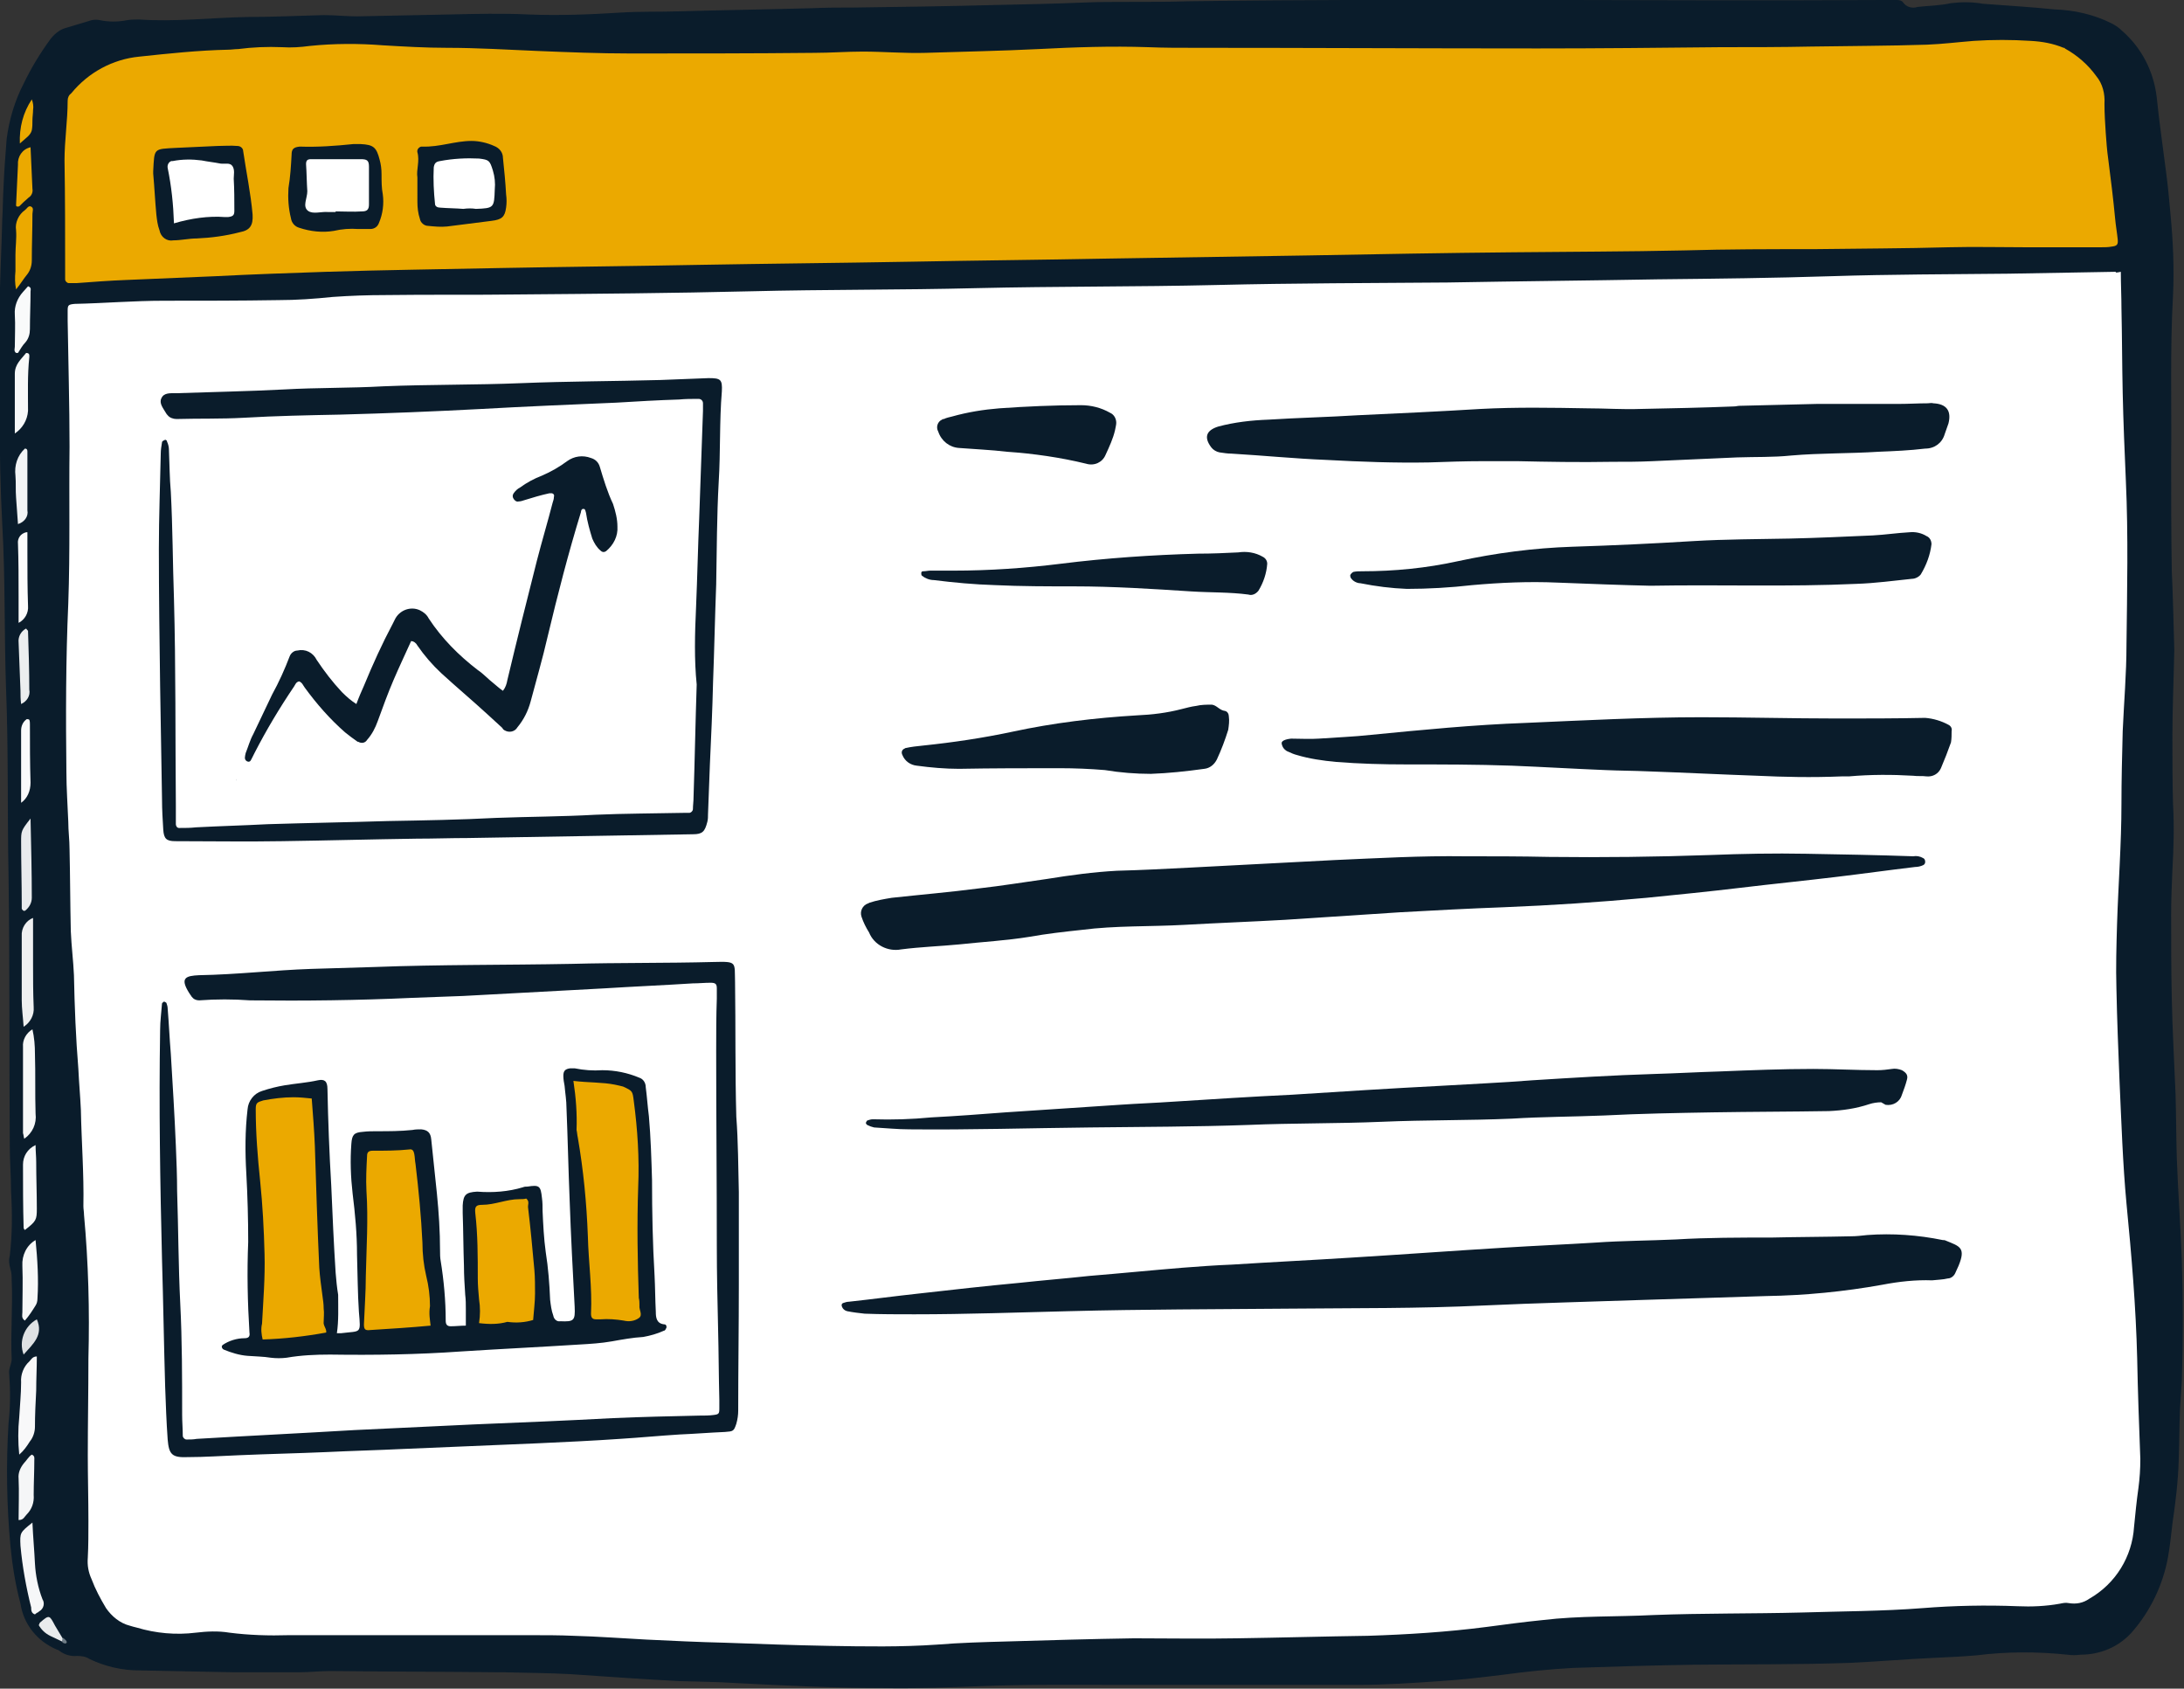 <?xml version="1.0" encoding="UTF-8"?>
<!-- Generator: Adobe Illustrator 27.7.0, SVG Export Plug-In . SVG Version: 6.00 Build 0)  -->
<svg xmlns="http://www.w3.org/2000/svg" xmlns:xlink="http://www.w3.org/1999/xlink" version="1.1" id="Layer_1" x="0px" y="0px" viewBox="0 0 347.2 268.4" style="enable-background:new 0 0 347.2 268.4;" xml:space="preserve">
<rect x="0" y="0" width="347.2" height="268.4" fill="#333333" stroke="none"/>
<style type="text/css">
	.st0{clip-path:url(#SVGID_00000183962096357715302920000010339522836474614949_);}
	.st1{fill:#0A1C2B;}
	.st2{fill:#FFFFFF;}
	.st3{fill:#EBA900;}
	.st4{fill:#F8F8F9;}
	.st5{fill:#F7F8F8;}
	.st6{fill:#EFF0F1;}
	.st7{fill:#F6F7F8;}
	.st8{fill:#F8F9FA;}
	.st9{fill:#E9EBED;}
	.st10{fill:#F8F9F9;}
	.st11{fill:#F9FAFA;}
	.st12{fill:#F5F6F7;}
	.st13{fill:#FCFCFC;}
	.st14{fill:#F2F4F5;}
	.st15{fill:#FAFAFB;}
	.st16{fill:#ECEEEF;}
	.st17{fill:#DFE2E4;}
	.st18{fill:#E9EBEC;}
	.st19{fill:#6F7C86;}
	.st20{fill:#E0E3E5;}
</style>
<g id="Group_6513" transform="translate(10.756)">
	<g>
		<g>
			<g>
				<defs>
					<rect id="SVGID_1_" x="-10.8" width="347.2" height="268.4"></rect>
				</defs>
				<clipPath id="SVGID_00000042015938435365796950000011431632421289504959_">
					<use xlink:href="#SVGID_1_" style="overflow:visible;"></use>
				</clipPath>
				<g id="Group_6512-2" style="clip-path:url(#SVGID_00000042015938435365796950000011431632421289504959_);">
					<path id="Path_25889-2" class="st1" d="M334.9,103.3c-0.1,5.1-0.3,9.4-0.3,13.6c0,3.6,0,7.3,0.1,10.9c0.2,3.5,0.1,7-0.1,10.5       c-0.1,2.3-0.2,4.6-0.2,7c0,4.4,0,8.8,0.1,13.3c0.1,5.1,0.4,10.2,0.6,15.3c0.1,3.4,0.1,6.8,0.2,10.2c0.2,5.4,0.6,10.8,0.8,16.3       c0.2,6.4,0.2,12.7,0,19.1c-0.1,1.5-0.2,3.1-0.3,4.6c-0.1,2.7-0.1,5.4-0.2,8.1c-0.1,3.3-0.5,6.6-1,10c-0.2,1.8-0.4,3.6-0.7,5.3       c-0.8,4.4-2.8,8.6-5.8,12c-2.1,2.3-5,3.5-8.1,3.5c-0.7,0.1-1.4,0.1-2.1,0c-4.8-0.5-9.6-0.5-14.4,0.1c-2.2,0.2-4.5,0.3-6.7,0.4       c-4.5,0.2-9,0.6-13.5,0.8c-8.4,0.3-16.8,0.2-25.1,0.3c-6.3,0.1-12.6,0.3-18.8,0.5c-3.8,0.2-7.6,0.6-11.3,1.1       c-3.3,0.4-6.6,0.8-9.9,1c-4.3,0.3-8.7,0.6-13,0.6c-12.4,0-24.8,0-37.3,0c-7.5,0-15.1-0.1-22.6,0.2c-5.3,0.2-10.5,0.4-15.8,0.3       c-7.8,0-15.7-0.4-23.5-0.8c-2.9-0.2-5.9-0.2-8.8-0.3c-5.7-0.3-11.4-0.7-17.2-1.1c-3.5-0.2-7-0.2-10.5-0.3c-0.3,0-0.6,0-0.9,0       c-8.9-0.1-17.8-0.1-26.8-0.2c-1.7,0-3.4,0.2-5.1,0.2c-3.4,0-6.8,0-10.2,0c-5-0.1-10.1-0.2-15.1-0.3c-2.7,0-5.4-0.6-7.9-1.8       c-0.6-0.4-1.3-0.5-2-0.5c-1,0.1-2-0.2-2.8-0.8c-0.1-0.1-0.3-0.2-0.4-0.2c-3.1-1.3-5.3-4-5.8-7.3c-0.8-3-1.3-6.1-1.6-9.2       c-0.6-6.5-0.7-13-0.3-19.5c0.3-2.6,0.3-5.3,0.1-7.9c-0.1-0.8,0.4-1.5,0.4-2.3c-0.2-4.2,0.2-8.4,0-12.5c0-0.6,0-1.2-0.2-1.8       c-0.2-0.7-0.3-1.4-0.1-2.1c0.4-3.4,0.4-6.8,0.2-10.2c0-2.4-0.2-4.8-0.2-7.2c-0.1-14.4,0-28.7-0.2-43.1       c-0.2-9.9,0-19.9-0.4-29.8c-0.3-8.7-0.1-17.4-0.6-26c-0.6-11.4-0.4-22.8-0.4-34.2c0-4.7,0.3-9.5,0.4-14.2       c0.1-1.7,0.1-3.4,0.2-5.1c0.1-2.6,0.3-5.1,0.5-7.7C-9.3,19-8.4,16-7,13.3c1.2-2.5,2.6-4.8,4.2-7c0.6-0.8,1.4-1.5,2.3-1.8       c1.3-0.4,2.7-0.8,4-1.2C4,3.1,4.6,3.1,5.1,3.2c1.4,0.3,2.9,0.3,4.4,0c0.6-0.1,1.2-0.1,1.9-0.1c5.7,0.4,11.5-0.3,17.2-0.4       c4,0,8.1-0.2,12.1-0.3c1.8,0,3.6,0.2,5.3,0.2c4.9-0.1,9.8-0.2,14.7-0.3c4.2-0.1,8.4-0.2,12.6,0c4.9,0.2,9.8,0,14.6-0.3       c3.1-0.2,6.2-0.1,9.3-0.2c7.1-0.2,14.1-0.3,21.2-0.5c2.2-0.1,4.4-0.1,6.5-0.1c7.4-0.1,14.9-0.2,22.3-0.4       c4.8-0.1,9.6-0.2,14.4-0.4c2.3-0.1,4.6-0.1,7-0.1c3.2,0,6.4,0,9.5-0.1c36.9-0.5,73.6,0,110.4-0.2c0.8,0,1.6,0,2.3,0       c0.4,0,0.8,0.1,1,0.4c0.5,0.7,1.4,1,2.3,0.7c1.8-0.2,3.5-0.2,5.3-0.6c1.7-0.2,3.4-0.2,5.1,0.1c3.8,0.3,7.6,0.5,11.4,0.9       c3.1,0.1,6.2,0.8,9,2.2c0.6,0.3,1.2,0.7,1.7,1.2c3.1,2.7,5,6.4,5.5,10.5c0.4,4,1,8,1.5,12c0.3,2.2,0.5,4.5,0.7,6.7       c0.4,4.2,0.6,8.5,0.4,12.8c-0.5,8.8-0.2,17.5-0.3,26.3c0,5.8,0,11.6,0.1,17.5C334.7,95.1,334.8,99.6,334.9,103.3"></path>
					<path id="Path_25890-2" class="st2" d="M326.4,43.2c0,2,0.1,3.9,0.1,5.8c0.1,4.5,0.1,9,0.2,13.5c0.1,4.6,0.3,9.3,0.5,13.9       c0.4,8.7,0.2,17.4,0.1,26.1c0,4.6-0.4,9.1-0.6,13.7c-0.1,3.9-0.2,7.8-0.2,11.6c0,6.4-0.5,12.7-0.7,19.1       c-0.1,3.4-0.2,6.8-0.1,10.2c0.1,5,0.3,9.9,0.5,14.9c0.3,6.4,0.5,12.9,1.1,19.3c0.8,8.2,1.5,16.4,1.7,24.6       c0.1,5.3,0.3,10.7,0.5,16c0,1.6-0.1,3.1-0.3,4.6c-0.3,2.1-0.5,4.2-0.7,6.2c-0.3,4.7-2.9,9-7.1,11.4c-1,0.7-2.1,0.9-3.3,0.7       c-0.5-0.1-0.9,0-1.4,0.1c-2.2,0.4-4.5,0.5-6.7,0.4c-5-0.2-10.1-0.1-15.1,0.3c-6.4,0.5-12.9,0.5-19.3,0.7       c-7.8,0.2-15.7,0.1-23.5,0.4c-5.9,0.3-11.8,0.1-17.6,0.8c-3,0.3-6,0.7-9,1.1c-6.2,0.8-12.5,1.2-18.8,1.4       c-7,0.1-14,0.3-20.9,0.4c-5.4,0.1-10.9,0-16.3,0c-6.7,0.1-13.5,0.3-20.2,0.5c-3.7,0.1-7.4,0.2-11.1,0.5       c-5.7,0.4-11.5,0.3-17.2,0.2c-5.5-0.1-11-0.3-16.5-0.5c-4.2-0.1-8.4-0.3-12.5-0.5c-3.9-0.2-7.7-0.5-11.6-0.6       c-2.2-0.1-4.5-0.1-6.8-0.1c-12.8,0-25.6,0-38.4,0c-3.2,0.1-6.4,0-9.5-0.4c-1.8-0.3-3.6-0.2-5.3,0c-3.2,0.4-6.4,0.1-9.4-0.8       c-0.4-0.1-0.8-0.2-1.1-0.3c-1.6-0.4-2.9-1.5-3.8-2.8c-0.9-1.5-1.7-3-2.3-4.6c-0.5-1.1-0.7-2.2-0.6-3.4c0.1-1.9,0.1-3.9,0.1-5.8       c0-3.5-0.1-7-0.1-10.5c0-5.1,0.1-10.2,0.1-15.4c0.2-7.6,0-15.2-0.7-22.8c0-0.5-0.1-0.9-0.1-1.4c0.1-5.1-0.3-10.2-0.4-15.3       c-0.1-2.2-0.3-4.3-0.4-6.5C1.3,165,1.1,160,1,155c-0.1-2.3-0.4-4.6-0.5-7c-0.1-4.3-0.1-8.7-0.2-13c0-1.5-0.2-2.9-0.2-4.4       c-0.1-2.6-0.3-5.3-0.3-7.9c-0.1-8.9-0.1-17.8,0.3-26.8C0.4,87.6,0.2,79.3,0.3,71c0-6.7-0.2-13.3-0.3-20c0-0.5,0-1.1,0-1.6       c0-0.9,0.1-1,1.1-1.1c4.7-0.1,9.4-0.5,14.2-0.5c6.1,0,12.1,0,18.2-0.1c2.9,0,5.7-0.2,8.6-0.5c2.8-0.2,5.6-0.3,8.4-0.3       c7.1-0.1,14.1,0,21.2-0.1c12.3-0.1,24.5-0.2,36.8-0.5c12-0.3,23.9-0.2,35.9-0.5c12.7-0.3,25.5-0.2,38.2-0.5       c12.3-0.3,24.5-0.3,36.8-0.4c11.1-0.2,22.2-0.3,33.3-0.5c9.2-0.1,18.5-0.2,27.7-0.5c9.4-0.3,18.8-0.3,28.2-0.4       c5.7-0.1,11.3-0.2,17-0.3C325.5,43.4,325.9,43.3,326.4,43.2"></path>
					<path id="Path_25891-2" class="st3" d="M311,39.3c-3.9,0-7.9-0.1-11.9,0c-7.1,0.2-14.3,0.2-21.4,0.3c-6.9,0-13.8,0-20.7,0.2       c-9.1,0.2-18.1,0.2-27.2,0.3c-10.9,0.1-21.7,0.3-32.6,0.5l-31.9,0.5c-10.5,0.2-21.1,0.3-31.6,0.5c-11.2,0.2-22.3,0.3-33.5,0.5       c-10.5,0.2-20.9,0.3-31.4,0.5c-9.2,0.2-18.5,0.3-27.7,0.6c-5.9,0.2-11.8,0.4-17.6,0.7c-4.7,0.2-9.5,0.4-14.2,0.6       C6.7,44.6,4,44.8,1.4,45c-0.4,0-0.8,0-1.2,0c-0.3,0-0.6-0.3-0.6-0.6c0-0.4,0-0.8,0-1.2c0-5.9,0-11.8-0.1-17.7       c0-3.2,0.5-6.3,0.5-9.5c0-0.5,0.2-0.9,0.6-1.2C3.3,11.5,7.2,9.4,11.4,9c4.7-0.5,9.4-1,14.1-1.1c0.5,0,1.1-0.1,1.6-0.1       c2.3-0.3,4.6-0.4,7-0.3c1.5,0.1,2.9,0,4.4-0.2c3.9-0.4,7.8-0.4,11.6-0.1c3.4,0.2,6.8,0.4,10.2,0.4c4.8,0,9.6,0.3,14.4,0.5       c4.9,0.2,9.8,0.4,14.7,0.4c9.8,0,19.6,0,29.3-0.1c2.6,0,5.1-0.2,7.7-0.2c3.3,0,6.7,0.3,10,0.2c6-0.2,11.9-0.3,17.9-0.6       c5.8-0.3,11.6-0.5,17.5-0.3c2.4,0.1,4.8,0.1,7.2,0.1c18.2,0,36.5,0.1,54.7,0.1c9.7,0,19.4-0.1,29.1-0.2c4.8,0,9.6,0,14.4-0.1       c6.1-0.1,12.3-0.1,18.4-0.3c2.5-0.1,4.9-0.4,7.4-0.6c3-0.2,6-0.2,9.1,0c1.8,0.1,3.5,0.4,5.2,1.1c0.1,0,0.2,0,0.2,0.1       c2,1.1,3.7,2.6,5,4.4c1,1.2,1.4,2.8,1.3,4.4c0,1.5,0.1,3.1,0.2,4.6c0.1,1.4,0.2,2.8,0.4,4.2c0.4,3.1,0.8,6.3,1.1,9.5       c0.1,1.1,0.3,2.2,0.4,3.2c0.1,0.9-0.1,1.1-1,1.2c-0.5,0.1-1.1,0.1-1.6,0.1C319.2,39.3,315.1,39.3,311,39.3       C311,39.2,311,39.3,311,39.3"></path>
					<path id="Path_25892-2" class="st4" d="M-7.7,231.2c-0.2-2-0.2-4,0-5.9c0.1-1.9,0.3-3.7,0.3-5.6c-0.1-1.2,0.4-2.5,1.3-3.3       c0.3-0.3,0.5-0.8,1.2-0.8c0,1.8-0.1,3.6-0.1,5.4c-0.1,1.9-0.2,3.9-0.2,5.8c0,0.8-0.3,1.7-0.8,2.3C-6.5,229.9-7,230.6-7.7,231.2       "></path>
					<path id="Path_25893-2" class="st3" d="M-8.2,46c-0.2-1-0.2-1.9-0.1-2.9c0-0.8,0-1.7,0-2.6c0-1.3,0.2-2.6,0.1-3.9       c-0.2-1.2,0.4-2.5,1.4-3.2c0.3-0.2,0.5-0.7,0.9-0.6c0.6,0.2,0.3,0.8,0.3,1.2c0,2.5-0.1,4.9-0.1,7.4c0,0.9-0.3,1.7-0.8,2.3       C-7,44.3-7.4,45-8.2,46"></path>
					<path id="Path_25894-2" class="st5" d="M-6.9,181c-0.1-0.3-0.1-0.6-0.2-0.9c0-4.6,0-9.1,0-13.7c-0.1-1.1,0.5-2.2,1.5-2.8       c0.3,1.3,0.4,2.6,0.4,3.9c0.1,3.2,0,6.3,0.1,9.5C-4.9,178.6-5.6,180.1-6.9,181"></path>
					<path id="Path_25895-2" class="st6" d="M-5.5,145.9c0,2.7,0,5,0,7.3s0,4.6,0.1,6.9c0.1,1.2-0.5,2.4-1.6,3.1       c-0.1-1.5-0.3-2.9-0.3-4.2c0-3.4,0-6.8,0-10.2C-7.4,147.5-6.6,146.3-5.5,145.9"></path>
					<path id="Path_25896-2" class="st7" d="M-5.6,242c0.1,2.3,0.3,4.4,0.4,6.5c0.1,1.9,0.5,3.9,1.2,5.7c0.4,0.6,0.2,1.5-0.5,1.9       c0,0-0.1,0-0.1,0.1c-0.2,0.1-0.4,0.2-0.6,0.4c-0.6-0.2-0.6-0.7-0.6-1.1c-0.8-3.2-1.4-6.5-1.7-9.8C-7.6,243.6-7.6,243.6-5.6,242       "></path>
					<path id="Path_25897-2" class="st5" d="M-5.1,197.1c0.3,3.1,0.5,6.2,0.3,9.3c0,0.4-0.1,0.8-0.3,1.1c-0.5,0.8-1,1.6-1.7,2.4       c-0.6-0.4-0.4-0.9-0.4-1.3c0-2.5,0.1-4.9,0-7.4C-7.3,199.5-6.5,197.9-5.1,197.1"></path>
					<path id="Path_25898-2" class="st8" d="M-6.8,195.5c-0.1-0.1-0.2-0.2-0.2-0.4c-0.1-3.3-0.1-6.7-0.1-10c0-1.3,0.7-2.5,2-3.1       c0,1,0.1,1.8,0.1,2.7c0,2.5,0.1,5,0.1,7.4C-4.9,193.9-5,194.1-6.8,195.5"></path>
					<path id="Path_25899-2" class="st9" d="M-5.9,130.1c0.1,4.5,0.2,8.6,0.2,12.6c0,0.8-0.4,1.5-1,2c-0.1,0.1-0.3,0.1-0.4,0       s-0.2-0.2-0.2-0.3c0-0.2,0-0.5,0-0.7c0-3.3-0.1-6.6-0.1-9.9C-7.4,132.1-7.4,132-5.9,130.1"></path>
					<path id="Path_25900-2" class="st10" d="M-8.4,68.9c0-3.2,0-6.3,0-9.5c0-1.5,1-2.3,1.8-3.3c0.6,0,0.5,0.4,0.5,0.7       c-0.3,2.8-0.2,5.7-0.2,8.5C-6.4,66.8-7.2,68.1-8.4,68.9"></path>
					<path id="Path_25901-2" class="st11" d="M-8.2,56.1c-0.4-0.3-0.2-0.7-0.2-1c0-1.7,0.1-3.4,0-5.1c-0.1-1.3,0.4-2.6,1.3-3.6       c0.3-0.3,0.6-0.7,0.8-0.9c0.6,0.2,0.4,0.6,0.4,0.8c0,2-0.1,4-0.1,6c0,0.8-0.2,1.5-0.7,2.1c-0.5,0.5-0.8,1.1-1.2,1.7       C-8,56.1-8.1,56.1-8.2,56.1"></path>
					<path id="Path_25902-2" class="st12" d="M-7.8,241.6c0-2.3,0.1-4.4,0-6.6c-0.1-0.9,0.3-1.8,0.9-2.5c0.4-0.4,0.7-1,1.2-1.3       c0.5,0.2,0.4,0.6,0.4,0.8c0,1.9-0.1,3.7-0.1,5.6c0.1,1.2-0.3,2.3-1.1,3.1C-6.9,241.1-7,241.6-7.8,241.6"></path>
					<path id="Path_25903-2" class="st13" d="M-7.8,99c0-1.5,0-2.9,0-4.2c0-2.8,0-5.6-0.1-8.4c-0.1-0.8,0.4-1.6,1.3-1.8       c0.1,0,0.2,0,0.2,0c0,1.1,0,2.1,0,3.1c0,2.9,0,5.7,0.1,8.6C-6.2,97.4-6.8,98.5-7.8,99"></path>
					<path id="Path_25904-2" class="st14" d="M-7.9,83.3c-0.1-1.4-0.2-2.8-0.3-4.2c-0.1-1.2,0-2.3-0.1-3.5C-8.5,74-8,72.4-6.8,71.3       c0.4,0,0.4,0.3,0.4,0.5c0,3.1,0,6.2,0,9.3C-6.2,82.1-6.9,83-7.9,83.3"></path>
					<path id="Path_25905-2" class="st3" d="M-5.9,23.4c0.1,2.3,0.2,4.4,0.3,6.6c0.1,0.5-0.1,1.1-0.6,1.4c-0.6,0.5-1.1,1-1.5,1.4       c-0.4,0.1-0.5,0-0.5-0.2c0.1-2.1,0.2-4.3,0.3-6.4C-8,24.9-7.2,23.7-5.9,23.4"></path>
					<path id="Path_25906-2" class="st15" d="M-7.4,127.6c0-4,0-7.7,0-11.5c0-0.7,0.3-1.4,0.9-1.8c0.1,0,0.3,0,0.4,0.1       c0.1,0.2,0.1,0.5,0.1,0.7c0,3.1,0,6.2,0.1,9.3C-5.9,125.7-6.4,126.9-7.4,127.6"></path>
					<path id="Path_25907-2" class="st16" d="M-7.4,111.9c-0.1-0.8-0.1-1.4-0.1-2.1c-0.1-2.6-0.2-5.1-0.3-7.7       c-0.1-0.9,0.4-1.8,1.2-2.2c0.1,0.2,0.3,0.3,0.3,0.4c0.1,3.1,0.2,6.2,0.2,9.3C-5.9,110.6-6.5,111.5-7.4,111.9"></path>
					<path id="Path_25908-2" class="st17" d="M-7,215.3c-0.8-2.1,0.1-4.5,2.1-5.6C-3.8,212.2-5.5,213.6-7,215.3"></path>
					<path id="Path_25909-2" class="st3" d="M-7.6,22.8c-0.1-2.5,0.5-4.9,1.9-7c0.2,0.5,0.3,1.1,0.2,1.7c0,0.5-0.1,1.1-0.1,1.6       s0,1.1-0.1,1.6C-5.9,21.5-6.6,21.9-7.6,22.8"></path>
					<path id="Path_25910-2" class="st18" d="M-0.9,260.9c-0.6-0.3-1.3-0.6-1.9-0.9c-0.8-0.4-1.4-1-1.8-1.7c0.1-0.1,0.1-0.3,0.2-0.4       c1.5-1.3,1.5-1.2,2.4,0.5c0.4,0.7,0.8,1.3,1.2,2C-0.6,260.5-0.7,260.8-0.9,260.9"></path>
					<path id="Path_25911-2" class="st19" d="M-0.9,260.9l0.1-0.6c0.2,0.1,0.3,0.2,0.5,0.4c0.1,0.1,0.3,0.4,0,0.5       c-0.1,0.1-0.4-0.1-0.5-0.1C-0.8,261.1-0.8,261-0.9,260.9"></path>
					<path id="Path_25912-2" class="st1" d="M270.9,196.7c4.2-0.1,8.4-0.1,12.6-0.2c0.8,0,1.7-0.1,2.6-0.2c4-0.3,8.1,0,12,0.8       c0.2,0,0.3,0,0.5,0.1c2.2,0.9,3.2,1.1,2,4c-0.2,0.4-0.3,0.7-0.5,1.1c-0.2,0.5-0.7,0.9-1.2,0.9c-0.8,0.2-1.7,0.2-2.5,0.3       c-2.6-0.1-5.3,0.2-7.9,0.7c-6.1,1.1-12.3,1.7-18.5,1.8c-6.4,0.2-12.7,0.4-19.1,0.6c-8.6,0.3-17.2,0.5-25.8,0.9       c-10.3,0.5-20.6,0.4-30.9,0.5c-11.6,0.1-23.3,0.1-34.9,0.4c-8.2,0.2-16.4,0.5-24.7,0.5c-2.6,0-5.3,0-7.9-0.1       c-0.9-0.1-1.8-0.2-2.8-0.4c-0.4-0.1-0.7-0.4-0.8-0.7c-0.1-0.2-0.1-0.5,0.2-0.6s0.6-0.2,0.9-0.2c3.7-0.4,7.4-0.9,11.1-1.3       c5.3-0.6,10.6-1.2,16-1.7c3.7-0.4,7.4-0.7,11.1-1.1c4.9-0.4,9.9-0.9,14.8-1.3c2.6-0.2,5.3-0.4,7.9-0.5       c6.3-0.4,12.5-0.7,18.8-1.1c8.2-0.5,16.4-1.1,24.6-1.6c4.8-0.3,9.6-0.5,14.4-0.8c4.3-0.3,8.5-0.3,12.8-0.5       C260.6,196.7,265.8,196.7,270.9,196.7"></path>
					<path id="Path_25913-2" class="st1" d="M235.5,136.2c8.5,0.1,17.1,0,25.6-0.3c5.1-0.2,10.2-0.3,15.3-0.2       c5.7,0.1,11.3,0.2,17,0.4c0.5-0.1,1.1,0,1.6,0.3c0.2,0.1,0.3,0.3,0.3,0.6c0,0.2-0.1,0.4-0.3,0.5c-0.4,0.2-0.9,0.3-1.3,0.3       c-4.2,0.5-8.5,1.1-12.7,1.6c-5,0.6-10,1.1-15,1.7s-10,1.1-15,1.6c-7.6,0.7-15.1,1.2-22.7,1.5c-5.5,0.2-11,0.5-16.5,0.8       c-6.1,0.4-12.2,0.8-18.3,1.2c-5.3,0.3-10.7,0.5-16,0.8c-5.4,0.3-10.9,0.1-16.3,0.8c-2.8,0.3-5.5,0.6-8.3,1.1       c-3.7,0.6-7.4,0.8-11.1,1.2c-3.1,0.3-6.2,0.4-9.3,0.8c-2.1,0.4-4.3-0.7-5.1-2.7c-0.5-0.8-0.9-1.6-1.2-2.5s0.2-1.8,1-2.1       c0.1,0,0.1,0,0.2-0.1c1.2-0.4,2.4-0.6,3.6-0.8c4.6-0.5,9.3-0.9,13.9-1.5c3.6-0.4,7.2-1,10.8-1.5c3.7-0.6,7.4-1.1,11.1-1.3       c3.9-0.1,7.7-0.3,11.6-0.5c7.7-0.4,15.3-0.8,23-1.2c6.9-0.3,13.8-0.7,20.7-0.6C226.5,136.1,231,136.1,235.5,136.2"></path>
					<path id="Path_25914-2" class="st1" d="M106.7,189.5c0,4.9,0,9.8,0,14.7c0,6.7-0.1,13.3-0.1,20c0,0.7-0.1,1.4-0.3,2.1       c-0.4,1.2-0.5,1.2-1.8,1.3c-2.4,0.1-4.8,0.3-7.2,0.4c-3.2,0.2-6.3,0.5-9.5,0.7c-4.3,0.3-8.7,0.5-13,0.7       c-7.1,0.3-14.2,0.6-21.4,0.9c-4.1,0.2-8.2,0.3-12.3,0.5c-4.6,0.2-9.3,0.3-13.9,0.5c-2.7,0.1-5.4,0.3-8.1,0.3       c-2.5,0.1-3-0.4-3.2-2.8c-0.2-2.8-0.3-5.6-0.4-8.4c-0.2-6.7-0.3-13.5-0.5-20.2c-0.3-12.2-0.5-24.4-0.3-36.5       c0-1.4,0.2-2.8,0.3-4.2c0-0.1,0.2-0.2,0.3-0.3c0.1,0,0.3,0.1,0.4,0.2c0.1,0.3,0.2,0.6,0.2,0.9c0.2,2.4,0.3,4.8,0.5,7.2       c0.3,4.9,0.6,9.8,0.8,14.6c0.1,2.4,0.2,4.8,0.2,7.2c0.2,6,0.2,11.9,0.5,17.9c0.3,5.9,0.3,11.8,0.3,17.7c0,1.1,0.1,2.2,0.1,3.3       c0,0.3,0.3,0.6,0.6,0.6l0,0c0.5,0,1.1,0,1.6-0.1c8.4-0.5,16.7-0.9,25.1-1.4c6.3-0.3,12.7-0.6,19-0.9c7.4-0.3,14.7-0.6,22.1-1       c4.6-0.2,9.1-0.3,13.7-0.4c0.8,0,1.6,0,2.3-0.1c0.8-0.1,0.9-0.2,0.9-1c0-0.5,0-0.9,0-1.4c-0.1-3.8-0.1-7.6-0.2-11.4       c-0.1-4.3-0.2-8.7-0.2-13c0-10.3-0.1-20.6-0.1-31c0-2.8,0-5.6,0.1-8.4c0-0.5,0-1.1,0-1.6c0-0.7-0.2-0.9-1-0.9       c-0.9,0-1.9,0.1-2.8,0.1c-4.7,0.3-9.4,0.5-14.2,0.8c-7.4,0.4-14.9,0.8-22.3,1.2c-2.7,0.1-5.4,0.2-8.1,0.3       c-8.6,0.4-17.2,0.5-25.8,0.4c-2.7-0.2-5.4-0.2-8.1,0c-0.5,0-0.9-0.2-1.2-0.6c-0.1-0.2-0.3-0.4-0.4-0.6       c-1.5-2.4-0.5-2.7,1.6-2.8c6-0.1,11.9-0.8,17.8-1c3.3-0.1,6.7-0.2,10-0.3c10.5-0.4,20.9-0.3,31.4-0.5c7.5-0.2,15-0.1,22.6-0.3       c3.8-0.1,3.3,0,3.4,3.2c0.1,7.1,0,14.3,0.2,21.4C106.6,181.5,106.6,185.5,106.7,189.5"></path>
					<path id="Path_25915-2" class="st1" d="M42.8,211.9c0.4,0,0.5,0,0.7,0c3.2-0.4,3.1,0.2,2.8-3.4c-0.2-3-0.2-6-0.3-9.1       c0-3.3-0.3-6.5-0.7-9.7c-0.3-2.6-0.4-5.3-0.2-7.9c0.1-1.4,0.4-1.8,1.8-1.9c0.8-0.1,1.5-0.1,2.3-0.1c1.9,0,3.7,0,5.6-0.2       c0.5-0.1,0.9-0.1,1.4-0.1c1,0.1,1.5,0.5,1.6,1.6c0.3,2.9,0.6,5.7,0.9,8.6c0.3,3,0.5,6,0.5,9.1c0,0.5,0,1.1,0.1,1.6       c0.5,3.1,0.8,6.3,0.8,9.5c0,0.6,0.2,0.9,0.8,0.9c0.8,0,1.5-0.1,2.4-0.1c0-0.9,0-1.7,0-2.6c0-0.8,0-1.5-0.1-2.3       c-0.1-1.5-0.2-3.1-0.2-4.6c-0.1-2.8-0.1-5.6-0.2-8.4c0-0.4,0-0.8,0-1.2c0.1-1.7,0.5-2.1,2.3-2.2c2.5,0.2,5,0,7.3-0.7       c0.2-0.1,0.5-0.1,0.7-0.1c1.9-0.3,2.1-0.1,2.3,1.8c0.1,0.7,0.1,1.4,0.1,2.1c0.1,2.2,0.2,4.3,0.5,6.5c0.4,2.5,0.6,5.1,0.7,7.6       c0.1,0.8,0.2,1.7,0.5,2.5c0.1,0.6,0.6,1,1.1,0.9l0,0c2.2,0.1,2.4-0.1,2.3-2.3c-0.3-5.6-0.6-11.3-0.8-17       c-0.2-4.9-0.3-9.8-0.5-14.6c0-1.2-0.2-2.3-0.3-3.5c-0.1-0.5-0.2-1.1-0.2-1.6c0-0.8,0.3-1.1,1.1-1.2c0.2,0,0.5,0,0.7,0       c1.5,0.3,2.9,0.4,4.4,0.3c2,0,4,0.4,5.9,1.2c0.6,0.2,1,0.8,1,1.5c0.2,1.5,0.3,3.1,0.5,4.6c0.3,3.4,0.4,6.8,0.5,10.2       c0,5,0.1,10.1,0.4,15.1c0.1,1.9,0.1,3.9,0.2,5.8c0,0.9,0.1,1.9,1.4,2c0.2,0,0.3,0.2,0.3,0.4v0.1c-0.1,0.2-0.2,0.5-0.4,0.5       c-1.1,0.5-2.2,0.8-3.3,1c-1.7,0.1-3.3,0.4-5,0.7s-3.4,0.4-5.1,0.5c-6.3,0.4-12.5,0.7-18.8,1.1c-7,0.5-13.9,0.6-20.9,0.5       c-2.3,0-4.6,0.1-6.9,0.5c-0.8,0.1-1.7,0.1-2.5,0c-1.2-0.2-2.5-0.2-3.7-0.3c-1.3-0.1-2.6-0.5-3.8-1c-0.2-0.1-0.3-0.3-0.3-0.5       c0-0.1,0.1-0.1,0.1-0.2c1-0.7,2.3-1.1,3.5-1.1c0.7,0,0.9-0.3,0.8-0.9c-0.3-4.8-0.4-9.6-0.2-14.4c0-3.6-0.1-7.3-0.3-10.9       c-0.2-3.4-0.2-6.8,0.2-10.2c0.1-1.3,1-2.5,2.3-2.9c1.2-0.4,2.4-0.7,3.6-0.9c1.8-0.3,3.5-0.4,5.3-0.8c1-0.2,1.5,0.1,1.5,1.4       c0.1,5.1,0.3,10.2,0.6,15.3c0.2,4.6,0.4,9.3,0.7,13.9c0.1,1.2,0.2,2.3,0.4,3.5C43,207.9,43.1,209.9,42.8,211.9"></path>
					<path id="Path_25916-2" class="st1" d="M99.9,96.5c0.2-4.7,0.3-9.5,0.5-14.2c0.2-5.7,0.4-11.3,0.6-17c0-0.4,0-0.8,0-1.2       c0-0.4-0.3-0.7-0.7-0.7c0,0,0,0-0.1,0c-1,0-2,0-3,0.1c-3.3,0.1-6.7,0.3-10,0.5c-7.1,0.3-14.3,0.6-21.4,1       c-7.5,0.4-15,0.7-22.5,0.9C38.2,66,33.1,66.1,28,66.4c-3.6,0.2-7.1,0.1-10.7,0.2c-0.5,0-1.1-0.2-1.4-0.6       c-0.1-0.1-0.2-0.2-0.3-0.4c-0.4-0.7-1.1-1.5-0.7-2.3c0.4-0.9,1.4-0.8,2.3-0.8c5.7-0.2,11.5-0.3,17.2-0.6       c5.3-0.3,10.5-0.2,15.8-0.5c7.3-0.3,14.6-0.2,21.9-0.5c7.4-0.3,14.7-0.3,22.1-0.5c2.6-0.1,5.1-0.2,7.7-0.3       c1.9,0,2.2,0.2,2.1,2.1c-0.4,4.8-0.2,9.6-0.5,14.4c-0.3,5.4-0.3,10.9-0.4,16.3c-0.2,5.2-0.3,10.4-0.5,15.6       c-0.1,4.3-0.3,8.7-0.5,13c-0.1,2.6-0.2,5.3-0.3,7.9c0,0.4,0,0.8-0.1,1.2c-0.4,1.6-0.8,2-2.3,2c-6,0.1-11.9,0.2-17.9,0.3       s-11.9,0.2-17.9,0.3c-2.7,0-5.4,0.1-8.1,0.1c-7.1,0.1-14.3,0.3-21.4,0.4c-5.7,0.1-11.3,0-17,0c-1.4,0-1.8-0.4-1.9-1.8       c-0.1-1.6-0.2-3.2-0.2-4.9c-0.1-6-0.2-11.9-0.3-17.9c-0.1-7.3-0.2-14.6-0.2-21.9c0-5,0.2-10.1,0.3-15.1c0-0.6,0.1-1.2,0.2-1.8       c0-0.2,0.3-0.3,0.5-0.4c0.1,0,0.3,0.1,0.3,0.3c0.2,0.4,0.3,0.9,0.3,1.3c0.1,2.2,0.1,4.5,0.3,6.7c0.3,5.7,0.3,11.3,0.5,17       c0.3,10.9,0.2,21.9,0.3,32.8c0,1,0,2,0,3c0,0.3,0.2,0.6,0.5,0.6c0,0,0,0,0.1,0c0.9,0,1.7,0,2.6-0.1c3.8-0.2,7.6-0.3,11.4-0.5       c6.4-0.2,12.7-0.3,19.1-0.5c5.7-0.1,11.5-0.2,17.2-0.5c5.3-0.2,10.5-0.2,15.8-0.5c4.6-0.2,9.3-0.2,14-0.3c0.3,0,0.6,0,0.9,0       s0.6-0.3,0.6-0.6c0-0.6,0.1-1.2,0.1-1.9c0.2-6,0.3-11.9,0.5-17.9C99.6,104.9,99.7,100.7,99.9,96.5L99.9,96.5"></path>
					<path id="Path_25917-2" class="st1" d="M230.5,73.3c-2.3,0-3.9,0-5.5,0c-2.9,0-5.7,0.1-8.6,0.2c-5.4,0.1-10.8-0.1-16.3-0.4       c-5-0.2-10-0.7-15.1-1c-0.6,0-1.2-0.1-1.9-0.2c-0.5-0.1-1-0.4-1.3-0.8c-1.2-1.6-0.8-2.7,1.1-3.3c2.6-0.7,5.3-1,8-1.1       c4.7-0.3,9.4-0.4,14.2-0.7c6.5-0.3,13-0.6,19.5-1c5.7-0.3,11.3-0.2,17-0.1c2.8,0,5.6,0.2,8.4,0.1c5-0.1,9.9-0.2,14.9-0.4       c0.3,0,0.6-0.1,0.9-0.1c4.1-0.1,8.2-0.2,12.3-0.3c4.3,0,8.7,0,13,0c1.5,0,3.1-0.1,4.6-0.1c0.3,0,0.6-0.1,0.9,0       c2.1,0.1,2.9,1.2,2.4,3.2c-0.2,0.6-0.4,1.1-0.6,1.7c-0.4,1.4-1.6,2.3-3.1,2.3c-2.5,0.3-4.9,0.4-7.4,0.5       c-4.6,0.3-9.3,0.2-13.9,0.6c-2.9,0.3-5.7,0.2-8.6,0.3c-4.5,0.2-9,0.4-13.5,0.6c-2.1,0.1-4.2,0.1-6.3,0.1       C240.3,73.5,235.1,73.4,230.5,73.3"></path>
					<path id="Path_25918-2" class="st1" d="M288.3,175.2c-0.6,0-1.3,0.1-1.9,0.3c-2.1,0.7-4.2,1-6.4,1.1       c-6.1,0.1-12.3,0.1-18.4,0.2c-5.8,0.1-11.6,0.2-17.4,0.5c-4.9,0.2-9.8,0.2-14.6,0.5c-6.9,0.3-13.8,0.2-20.7,0.5       c-7.1,0.3-14.1,0.2-21.2,0.5c-8.4,0.3-16.8,0.3-25.1,0.4c-9.6,0.1-19.2,0.4-28.8,0.3c-1.9,0-3.7-0.2-5.6-0.3       c-0.4-0.1-0.7-0.2-1.1-0.4c-0.1-0.1-0.2-0.2-0.2-0.3s0.1-0.3,0.2-0.4c0.3-0.1,0.6-0.2,0.9-0.2c3.1,0.1,6.2,0,9.3-0.3       c3.9-0.2,7.9-0.5,11.8-0.8c6-0.4,12.1-0.8,18.1-1.2c2.9-0.2,5.7-0.3,8.6-0.5c6.3-0.4,12.5-0.8,18.8-1.1       c7.8-0.5,15.6-1,23.4-1.4c4.9-0.3,9.9-0.5,14.9-0.9c6.4-0.4,12.8-0.8,19.3-1c3.5-0.1,7-0.3,10.4-0.4c5-0.2,9.9-0.4,14.9-0.4       c3.4,0,6.8,0.2,10.2,0.2c0.8,0,1.6-0.1,2.3-0.2c0.5-0.1,1.1,0,1.6,0.2c0.7,0.4,1,0.8,0.8,1.5c-0.2,0.8-0.5,1.6-0.8,2.4       c-0.3,1.1-1.4,1.8-2.6,1.6L288.3,175.2"></path>
					<path id="Path_25919-2" class="st1" d="M282.1,123.4c-4.9,0.2-9.2,0.1-13.5-0.1c-5.8-0.2-11.6-0.5-17.4-0.7       c-2.2-0.1-4.5-0.1-6.7-0.2c-5-0.2-9.9-0.5-14.9-0.7c-5.6-0.2-11.2-0.2-16.8-0.2c-3.7,0-7.4-0.1-11.2-0.4       c-2.1-0.2-4.2-0.5-6.2-1.1c-0.4-0.1-0.9-0.3-1.3-0.5c-0.6-0.2-1-0.7-1.1-1.3c-0.1-0.4,0.5-0.7,1.5-0.8c1.5,0,3,0.1,4.4,0       c2.8-0.2,5.6-0.3,8.3-0.6c8.2-0.8,16.3-1.6,24.6-1.9c9.3-0.4,18.6-0.9,27.9-0.9c7.2,0,14.4,0.2,21.6,0.2c4.6,0,9.3,0,14-0.1       c1.3,0.1,2.6,0.5,3.7,1.1c0.4,0.2,0.6,0.6,0.5,1c0,0.6,0,1.2-0.1,1.8c-0.5,1.4-1,2.7-1.6,4.1c-0.4,0.9-1.3,1.4-2.3,1.3       c-0.7-0.1-1.4,0-2.1-0.1c-3.4-0.2-6.8-0.2-10.2,0.1C282.6,123.4,282.1,123.4,282.1,123.4"></path>
					<path id="Path_25920-2" class="st1" d="M251.6,93.1c-4.5-0.1-9.7-0.3-14.8-0.5c-4.5-0.2-9,0-13.5,0.4c-3.5,0.4-7,0.6-10.4,0.6       c-2.5-0.1-4.9-0.4-7.4-0.9c-0.5,0-1.1-0.3-1.4-0.7c-0.2-0.2-0.2-0.4-0.2-0.6c0.1-0.2,0.3-0.4,0.5-0.5c0.5-0.1,0.9-0.1,1.4-0.1       c5.1,0,10.2-0.5,15.2-1.6c6-1.3,12.1-2.1,18.2-2.3c6.4-0.2,12.8-0.5,19.3-0.9c5.1-0.3,10.2-0.3,15.3-0.4       c4.4-0.1,8.8-0.3,13.2-0.5c1.9-0.1,3.9-0.4,5.8-0.5c0.9-0.1,1.9,0.1,2.7,0.6c0.5,0.2,0.8,0.7,0.8,1.3c-0.2,1.7-0.8,3.3-1.7,4.8       c-0.3,0.4-0.9,0.7-1.4,0.7c-2.9,0.3-5.8,0.7-8.8,0.8C273.5,93.3,262.8,92.9,251.6,93.1"></path>
					<path id="Path_25921-2" class="st1" d="M45.9,111.9c0.4-1.1,0.8-2,1.2-2.9c1.4-3.4,2.9-6.7,4.6-9.9c0.1-0.2,0.2-0.4,0.3-0.6       c0.7-1.5,2.5-2.2,4-1.5c0.6,0.3,1.1,0.7,1.4,1.3c2.1,3.2,4.8,5.9,7.8,8.2c0.9,0.6,1.6,1.4,2.5,2.1c0.5,0.4,0.9,0.8,1.5,1.2       c0.4-0.5,0.6-1.1,0.7-1.7c1.5-6.3,3.1-12.7,4.7-19c0.8-3.1,1.7-6.1,2.5-9.2c0.1-0.3,0.2-0.6,0.2-0.9c0.1-0.3,0-0.5-0.3-0.6       c-0.1,0-0.3,0-0.4,0c-1.4,0.3-2.7,0.7-4,1.1c-0.3,0.1-0.6,0.2-0.9,0.2c-0.3,0.1-0.6-0.1-0.8-0.4c-0.2-0.3-0.2-0.6,0-0.9       c0.3-0.4,0.6-0.7,1-0.9c1.1-0.8,2.2-1.4,3.5-1.9c1.4-0.6,2.8-1.4,4-2.3c1.1-0.8,2.5-1,3.8-0.5c0.7,0.2,1.2,0.7,1.4,1.4       c0.6,2,1.2,4,2.1,5.9c0.4,1.2,0.7,2.4,0.7,3.6c0.1,1.5-0.6,2.9-1.8,3.9c-0.3,0.2-0.6,0.2-0.9-0.1c-0.6-0.5-1-1.2-1.3-1.9       c-0.4-1.3-0.8-2.7-1-4.1c-0.1-0.3-0.1-0.7-0.5-0.6c-0.2,0-0.3,0.3-0.3,0.5c-2,6.5-3.7,13.1-5.3,19.8c-0.8,3.5-1.8,6.9-2.7,10.3       c-0.4,1.5-1.1,2.9-2.1,4.1c-0.4,0.7-1.3,0.9-2,0.5c-0.2-0.1-0.3-0.2-0.4-0.4c-0.8-0.7-1.6-1.5-2.4-2.2       c-2.4-2.2-4.9-4.3-7.3-6.5c-1.4-1.3-2.7-2.8-3.8-4.4c-0.2-0.4-0.6-0.7-1-0.7c-0.9,2-1.9,4.1-2.8,6.2s-1.7,4.3-2.5,6.5       c-0.4,1.1-0.9,2.1-1.7,3c-0.3,0.5-0.9,0.6-1.4,0.3c0,0,0,0-0.1,0c-0.7-0.5-1.4-1-2-1.5c-2.4-2.1-4.5-4.5-6.4-7.1       c-0.3-0.4-0.4-0.8-0.9-1c-0.5,0.1-0.6,0.5-0.8,0.8c-2.3,3.4-4.4,6.9-6.3,10.6c-0.1,0.2-0.2,0.4-0.3,0.6c-0.2,0.3-0.3,1-0.9,0.7       c-0.5-0.3-0.3-0.8-0.2-1.3c0.4-1,0.7-2.1,1.2-3c1-2.1,2-4.2,3-6.3c1.1-2,2-4,2.8-6.1c0.2-0.5,0.7-0.9,1.2-0.9       c1.3-0.3,2.5,0.3,3.1,1.5c1.2,1.8,2.5,3.5,4,5.1C44.4,110.8,45.1,111.4,45.9,111.9"></path>
					<path id="Path_25922-2" class="st1" d="M172.2,123c-2.4,0-4.9-0.2-7.3-0.6c-2.4-0.2-4.8-0.3-7.2-0.3c-5.3,0-10.7,0-16,0.1       c-2.2,0-4.5-0.2-6.7-0.5c-1-0.1-1.9-0.7-2.3-1.7c-0.2-0.4-0.1-0.8,0.3-1c0.1,0,0.1-0.1,0.2-0.1c0.9-0.2,1.8-0.3,2.8-0.4       c4.8-0.5,9.5-1.2,14.2-2.2c6.5-1.4,13.1-2.2,19.8-2.6c2.4-0.1,4.8-0.4,7.1-1c0.8-0.2,1.5-0.4,2.3-0.5c0.8-0.2,1.7-0.2,2.5-0.2       c0.8,0.1,1.2,0.9,2.1,1c0.4,0.1,0.6,0.5,0.6,0.9c0.1,0.7,0,1.4-0.1,2.1c-0.5,1.6-1.1,3.2-1.8,4.7c-0.4,0.8-1.1,1.4-2,1.5       C177.8,122.6,175,122.9,172.2,123"></path>
					<path id="Path_25923-2" class="st1" d="M186.1,87.8c1.3-0.2,2.7,0,3.9,0.7c0.4,0.2,0.7,0.6,0.7,1.1c-0.1,1.5-0.6,3-1.4,4.3       c-0.4,0.5-1,0.8-1.6,0.6c-3-0.4-6-0.3-9.1-0.5c-6.2-0.4-12.4-0.8-18.6-0.8c-4.2,0-8.4,0-12.6-0.2c-3.3-0.1-6.5-0.4-9.7-0.8       c-0.7,0-1.4-0.3-1.9-0.7c-0.1-0.1-0.1-0.3-0.1-0.4c0-0.2,0.1-0.3,0.3-0.3c0.4,0,0.8-0.1,1.1-0.1c1.2,0,2.5,0,3.7,0       c5.7,0,11.5-0.4,17.1-1.1c7.2-0.9,14.5-1.4,21.8-1.6C181.9,88,184.1,87.9,186.1,87.8"></path>
					<path id="Path_25924-2" class="st1" d="M166.7,67.2c0,0.3-0.1,0.7-0.2,1.2c-0.3,1.3-0.9,2.6-1.5,3.9c-0.5,1.2-1.8,1.8-3.1,1.4       c-4.1-1-8.3-1.6-12.6-1.9c-2.5-0.3-5.1-0.4-7.6-0.6c-1.5-0.1-2.8-1.1-3.3-2.6c-0.4-0.7-0.1-1.6,0.6-1.9       c0.1-0.1,0.2-0.1,0.3-0.1c0.4-0.2,0.9-0.3,1.3-0.4c2.5-0.7,5-1.1,7.5-1.3c4.3-0.3,8.6-0.5,13-0.5c1.6,0,3.2,0.4,4.6,1.2       C166.4,65.9,166.7,66.6,166.7,67.2"></path>
					<path id="Path_25925-2" class="st20" d="M26.8,124.1L26.8,124.1c-0.1-0.3,0-0.3,0.1-0.2C26.9,124,26.9,124,26.8,124.1       C27,124.1,26.9,124.1,26.8,124.1"></path>
					<path id="Path_25926-2" class="st1" d="M13.6,27.6c0-0.1,0-0.2,0-0.4c0.2-3.7,0-3.5,3.7-3.7c2.2-0.1,4.3-0.2,6.5-0.3       c1.1,0,2.1-0.1,3.2,0c0.5,0,0.9,0.4,0.9,0.8c0.5,3.4,1.2,6.7,1.5,10.1c0.1,1.7-0.4,2.5-2,2.8c-2.3,0.6-4.6,0.9-6.9,1       c-1.2,0-2.5,0.3-3.7,0.3c-1,0.2-2-0.5-2.2-1.6l0,0c-0.3-0.8-0.4-1.6-0.5-2.5C13.9,32,13.8,29.8,13.6,27.6"></path>
					<path id="Path_25927-2" class="st1" d="M45.4,22.9c0.6,0,0.9,0,1.2,0c2,0.1,2.5,0.5,3,2.5c0.2,0.7,0.3,1.5,0.3,2.3       c0,1.1,0,2.2,0.2,3.2c0.2,1.5,0,3.1-0.6,4.5c-0.2,0.6-0.7,1-1.4,1c-0.6,0-1.2,0-1.9,0c-1.3-0.1-2.6,0-3.9,0.3       c-1.8,0.3-3.7,0.1-5.5-0.5c-0.7-0.2-1.2-0.8-1.3-1.5c-0.4-1.6-0.5-3.2-0.4-4.8c0.3-1.8,0.4-3.5,0.5-5.3c0-0.9,0.3-1.2,1.3-1.3       C39.7,23.4,42.5,23.2,45.4,22.9"></path>
					<path id="Path_25928-2" class="st1" d="M55.6,28.2c-0.2-1.2,0.4-2.6,0-4c-0.1-0.4,0.2-0.8,0.6-0.9c0.1,0,0.1,0,0.2,0       c2.7,0.1,5.2-0.9,7.8-0.9c1.2,0,2.5,0.3,3.6,0.8c0.8,0.3,1.4,1,1.4,1.9c0.2,1.9,0.4,3.9,0.5,5.8c0.1,0.7,0.1,1.4,0,2.1       c-0.2,1.5-0.7,1.9-2.3,2.1c-2.4,0.3-4.8,0.6-7.1,0.9c-1,0.1-2,0-3-0.1c-0.6,0-1.2-0.5-1.3-1.1c-0.3-0.9-0.4-1.8-0.4-2.7       C55.6,30.8,55.6,29.6,55.6,28.2"></path>
					<path id="Path_25929-2" class="st3" d="M41.1,211.8c-3.3,0.6-6.7,1-10.1,1.1c-0.2-0.8-0.3-1.7-0.1-2.5       c0.2-3.7,0.5-7.4,0.4-11.1c-0.1-3.9-0.3-7.7-0.7-11.6c-0.4-3.8-0.7-7.6-0.7-11.4c0-1,0.2-1.1,1.2-1.4c1.6-0.3,3.2-0.5,4.8-0.5       c1,0,1.9,0.1,2.9,0.2c0.2,2.6,0.4,5.1,0.5,7.6c0.2,6.4,0.4,12.8,0.7,19.3c0.1,1.5,0.3,2.9,0.5,4.4c0.1,0.7,0.2,1.4,0.2,2.1       c0.1,0.7,0,1.4,0,2.1C40.6,210.7,41.2,211.2,41.1,211.8"></path>
					<path id="Path_25930-2" class="st3" d="M80.4,171.8c2.5,0.3,4.6,0.2,6.6,0.6c0.5,0.1,0.9,0.2,1.3,0.3c1.5,0.7,1.5,0.7,1.7,2.3       c0.6,4.5,0.9,9.1,0.7,13.7c-0.2,5.9-0.1,11.8,0.1,17.6c0.1,0.4,0.1,0.8,0.1,1.2c-0.1,0.7,0.6,1.5-0.1,2s-1.6,0.6-2.4,0.4       c-1.2-0.2-2.5-0.3-3.7-0.2c-0.2,0-0.5,0-0.7,0c-0.6,0-0.8-0.3-0.8-0.9c0.2-4.1-0.4-8.2-0.5-12.3c-0.2-5.3-0.7-10.5-1.6-15.7       c-0.1-0.4-0.1-0.8-0.2-1.2C81,177,80.8,174.4,80.4,171.8"></path>
					<path id="Path_25931-2" class="st3" d="M57.7,210.7c-3.2,0.3-6.4,0.5-9.6,0.7c-0.8,0.1-1-0.1-1-0.9c0.1-2.6,0.3-5.1,0.3-7.7       c0.1-4.5,0.4-9,0.1-13.5c-0.1-1.9,0-3.7,0.1-5.6c0-0.6,0.3-0.8,0.9-0.8c1.9,0,3.9,0,5.8-0.2c0.5-0.1,0.7,0.2,0.8,0.7       c0.1,0.5,0.1,1.1,0.2,1.6c0.5,4.2,0.9,8.3,1.1,12.5c0,1.8,0.2,3.6,0.6,5.3c0.4,1.6,0.6,3.2,0.6,4.8       C57.4,208.8,57.6,209.8,57.7,210.7"></path>
					<path id="Path_25932-2" class="st3" d="M65.4,210.3c0.2-1.3,0.2-2.5,0-3.8c-0.1-1.1-0.2-2.2-0.2-3.3c0-3.5,0-7-0.4-10.4       c-0.1-1,0.1-1.3,1.1-1.3c2,0,3.9-0.9,5.9-0.9c0.4,0,0.8,0,1.1-0.1c0.6,0.5,0.2,1,0.3,1.5c0.4,3.3,0.7,6.6,1,9.9       c0.1,1.2,0.1,2.5,0.1,3.7c0,1.4-0.2,2.8-0.3,4.2c-1.3,0.4-2.7,0.5-4.1,0.3C68.5,210.5,67,210.5,65.4,210.3"></path>
					<path id="Path_25933-2" class="st2" d="M16.9,35.5c-0.1-3-0.4-5.9-1-8.8c-0.1-0.5,0.2-1,0.6-1.1c0.1,0,0.2,0,0.2,0       c1.5-0.3,3.1-0.3,4.6-0.1c1,0.2,2,0.3,3,0.5c0.7,0.1,1.5-0.2,1.9,0.4s0.2,1.4,0.2,2c0.1,1.7,0.1,3.4,0.1,5.1c0,0.7-0.2,0.9-1,1       c-0.2,0-0.3,0-0.5,0C22.4,34.3,19.6,34.7,16.9,35.5"></path>
					<path id="Path_25934-2" class="st2" d="M42.6,33.7c-0.4,0-0.8,0-1.2,0c-1.1-0.1-2.4,0.4-3.2-0.2c-0.9-0.7-0.1-2-0.1-3.1       C38,29,38,27.5,37.9,26.1c0-0.6,0.2-0.8,0.8-0.8c2.6,0,5.3,0,7.9,0c1,0,1.3,0.2,1.3,1.2c0,2,0,4,0,6c0,0.8-0.3,1.1-1.1,1.1       c-1.4,0.1-2.8,0-4.2,0C42.6,33.7,42.6,33.7,42.6,33.7"></path>
					<path id="Path_25935-2" class="st2" d="M62.9,33.2c-1.2-0.1-2.5-0.1-3.7-0.2c-0.4,0-0.8-0.2-0.8-0.6c-0.2-1.9-0.3-3.9-0.2-5.8       c0.1-0.6,0.3-0.9,1-1c2.1-0.4,4.2-0.5,6.2-0.4c1.6,0.2,1.7,0.3,2.2,1.9c0.3,1,0.4,2,0.3,3c-0.1,2.9-0.1,3-3,3.1       C64.3,33.1,63.6,33.1,62.9,33.2L62.9,33.2"></path>
				</g>
			</g>
		</g>
	</g>
</g>
</svg>
